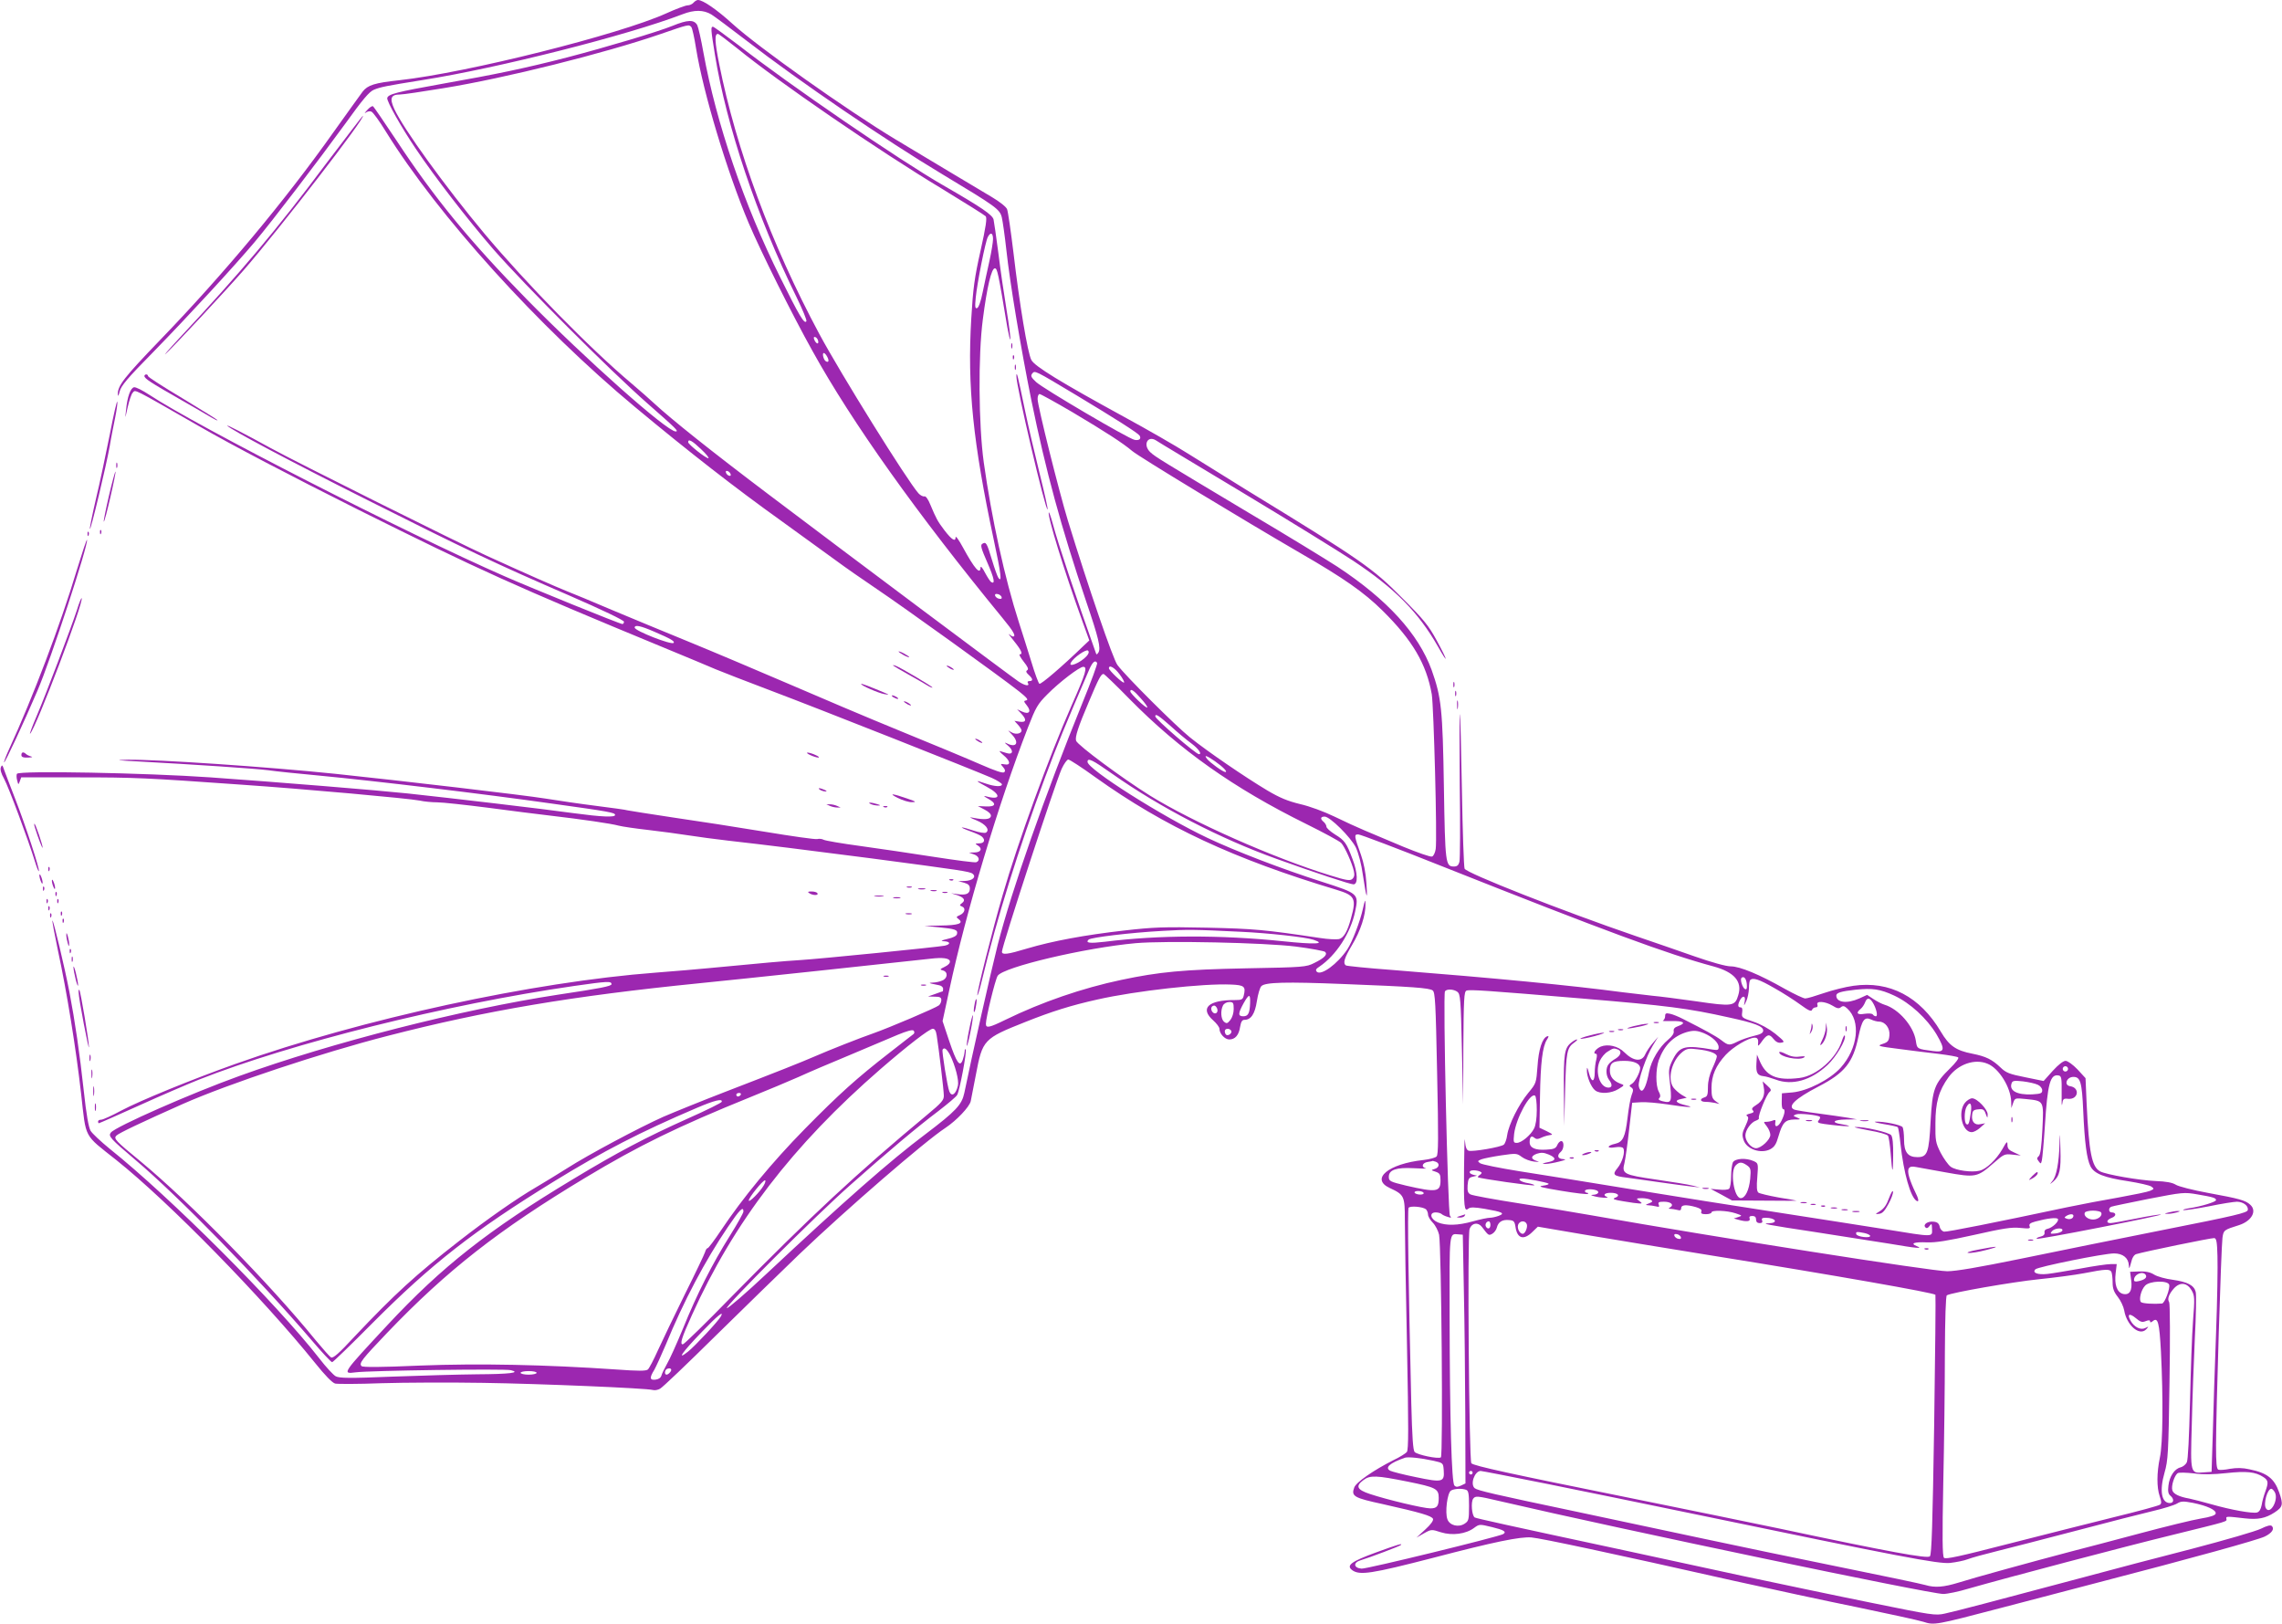 <?xml version="1.0" standalone="no"?>
<!DOCTYPE svg PUBLIC "-//W3C//DTD SVG 20010904//EN"
 "http://www.w3.org/TR/2001/REC-SVG-20010904/DTD/svg10.dtd">
<svg version="1.0" xmlns="http://www.w3.org/2000/svg"
 width="1280pt" height="911pt" viewBox="0 0 1280 911"
 preserveAspectRatio="xMidYMid meet">
<g transform="translate(0,911) scale(0.1,-0.1)"
fill="#9c27b0" stroke="none">
<path d="M3890 9095 c-7 -8 -21 -15 -33 -15 -11 0 -65 -20 -120 -45 -263 -119
-1117 -333 -1497 -375 -139 -15 -177 -27 -206 -64 -13 -17 -85 -118 -161 -224
-273 -386 -618 -799 -973 -1167 -205 -213 -241 -259 -239 -307 1 -14 4 -8 10
16 8 32 42 73 192 225 195 200 452 479 565 613 100 119 357 456 507 662 100
139 136 182 163 193 37 15 66 21 272 54 420 66 1151 251 1458 369 67 26 118
25 162 -1 19 -12 109 -79 200 -149 300 -231 775 -555 1100 -750 296 -178 317
-193 329 -238 5 -20 17 -104 26 -186 20 -184 79 -538 140 -841 81 -396 167
-713 308 -1130 69 -202 83 -261 68 -285 -9 -13 -11 -13 -15 0 -112 315 -210
607 -241 723 -10 37 -20 65 -22 63 -11 -11 87 -331 186 -604 l41 -114 -33 -31
c-120 -116 -238 -217 -247 -212 -5 3 -26 59 -45 123 -20 64 -51 164 -70 222
-79 245 -153 583 -197 897 -29 211 -32 599 -5 803 23 179 48 285 67 285 14 0
18 -18 70 -330 8 -43 15 -74 17 -68 2 6 -7 80 -21 164 -14 85 -35 228 -46 319
-12 91 -24 176 -27 189 -7 26 -64 66 -283 192 -242 139 -861 562 -1148 786
-74 56 -138 103 -143 103 -13 0 -12 -14 11 -156 65 -401 235 -908 459 -1363
33 -68 58 -128 54 -133 -11 -18 -40 31 -147 247 -202 405 -358 864 -430 1258
-13 74 -29 144 -35 156 -18 32 -53 31 -139 -4 -84 -34 -369 -119 -587 -176
-236 -61 -404 -96 -704 -149 -257 -46 -304 -58 -309 -80 -3 -18 77 -161 160
-284 106 -158 288 -394 436 -565 177 -202 650 -676 864 -864 162 -142 177
-157 158 -157 -49 0 -506 406 -835 741 -318 324 -517 566 -731 891 -68 102
-127 189 -132 192 -5 3 -20 -7 -33 -22 -13 -14 -17 -21 -8 -14 9 7 24 10 32 6
9 -3 46 -54 82 -113 292 -471 856 -1094 1397 -1544 299 -249 565 -456 821
-639 109 -79 245 -177 301 -218 55 -41 162 -115 236 -165 143 -96 694 -492
795 -572 44 -35 55 -48 42 -51 -16 -3 -16 -5 3 -29 27 -34 12 -52 -27 -34
l-28 13 23 -24 c32 -34 29 -51 -8 -46 l-30 5 20 -22 c11 -12 20 -26 20 -32 0
-17 -30 -24 -53 -12 l-22 12 23 -25 c41 -45 22 -74 -31 -47 -15 7 -13 3 7 -13
33 -28 28 -53 -7 -42 -12 4 -29 9 -37 11 -8 3 0 -7 18 -22 40 -33 43 -59 7
-52 -25 4 -25 4 -9 -15 12 -13 14 -22 7 -29 -7 -7 -47 6 -134 44 -68 30 -270
114 -449 187 -179 73 -464 194 -635 268 -170 73 -418 178 -550 232 -132 54
-328 135 -435 180 -107 46 -217 91 -245 102 -68 27 -245 105 -455 201 -165 75
-1070 526 -1210 603 -151 83 -254 136 -245 126 23 -24 350 -198 785 -416 549
-276 721 -358 1133 -536 184 -80 307 -139 307 -147 0 -7 -4 -13 -9 -13 -13 0
-506 200 -661 268 -559 245 -1723 840 -1993 1018 -38 25 -76 44 -85 42 -20 -4
-38 -53 -45 -128 -6 -53 -6 -52 9 15 9 39 21 76 29 83 16 17 -9 30 371 -188
191 -110 513 -278 894 -469 676 -337 882 -430 1715 -774 127 -52 257 -107 290
-121 33 -14 173 -68 310 -120 268 -101 1142 -447 1238 -489 31 -14 57 -31 57
-36 0 -15 -40 -13 -90 4 -63 22 -62 18 5 -18 82 -44 79 -77 -5 -53 -16 4 -11
-1 13 -14 49 -27 43 -46 -14 -43 l-44 2 38 -20 c25 -13 37 -26 35 -37 -4 -18
-36 -21 -98 -9 -27 6 -23 2 17 -14 53 -22 77 -54 53 -69 -7 -4 -38 1 -68 11
-30 10 -60 19 -66 18 -6 0 13 -9 43 -20 29 -10 60 -24 67 -30 23 -19 16 -39
-13 -39 -24 -1 -25 -2 -10 -11 29 -17 21 -39 -15 -40 l-33 -1 28 -10 c29 -10
36 -35 13 -44 -8 -3 -114 11 -237 30 -123 19 -309 47 -413 61 -104 14 -197 30
-206 35 -9 5 -25 7 -36 4 -10 -3 -143 16 -294 41 -151 25 -383 61 -515 80
-132 20 -247 38 -255 40 -8 3 -87 14 -175 25 -88 11 -216 30 -285 41 -123 20
-817 101 -1180 139 -388 40 -1000 81 -1163 79 -77 -2 -67 -3 63 -10 299 -16
656 -40 725 -49 39 -6 167 -19 285 -30 307 -29 933 -104 1298 -156 339 -47
362 -52 362 -65 0 -14 -75 -11 -231 10 -180 25 -683 84 -934 111 -171 18 -723
63 -1105 90 -358 25 -1073 39 -1085 20 -3 -5 -3 -21 1 -36 7 -27 7 -27 15 -6
l8 22 318 0 c316 0 384 -3 918 -41 363 -25 937 -77 998 -89 26 -6 72 -10 100
-10 29 0 156 -14 282 -30 127 -17 286 -37 355 -45 171 -20 338 -44 381 -56 19
-5 94 -16 165 -24 71 -8 172 -22 224 -30 52 -8 154 -22 225 -30 212 -24 429
-51 800 -99 507 -67 556 -74 571 -87 22 -18 -2 -39 -45 -40 l-36 -1 33 -9 c24
-7 32 -15 32 -33 0 -29 -21 -38 -69 -31 l-36 5 32 -10 c40 -13 51 -29 29 -45
-14 -11 -15 -13 -1 -19 23 -8 18 -35 -10 -48 -23 -10 -23 -12 -7 -24 29 -23
-3 -34 -103 -35 l-90 -2 82 -8 c92 -9 106 -14 101 -37 -2 -11 -21 -21 -53 -28
-34 -8 -41 -12 -23 -13 39 -1 43 -17 7 -25 -41 -8 -699 -74 -814 -81 -82 -5
-208 -16 -510 -45 -60 -6 -193 -17 -295 -25 -690 -52 -1650 -260 -2359 -512
-242 -86 -536 -206 -641 -262 -52 -28 -103 -51 -112 -51 -10 0 -18 -4 -18 -10
0 -5 2 -10 4 -10 3 0 105 45 227 100 123 56 273 120 333 144 519 205 1392 423
2106 526 189 27 210 28 210 10 0 -11 -60 -23 -301 -59 -537 -82 -1268 -268
-1787 -456 -272 -98 -692 -283 -720 -317 -16 -20 -5 -33 138 -154 240 -203
694 -668 988 -1011 58 -68 109 -123 115 -123 5 0 106 98 225 218 333 334 569
519 1018 795 277 170 483 277 802 413 100 43 147 54 140 34 -1 -5 -87 -48
-189 -93 -238 -107 -394 -189 -644 -340 -476 -286 -736 -491 -1041 -818 -256
-275 -257 -276 -179 -266 71 10 838 21 871 12 57 -14 -6 -22 -191 -23 -99 -1
-312 -7 -473 -13 -243 -10 -298 -9 -319 2 -13 7 -55 52 -91 99 -243 312 -833
902 -1178 1178 -49 40 -97 85 -106 100 -11 19 -24 92 -38 223 -23 211 -49 389
-81 557 -27 140 -90 404 -95 399 -2 -2 12 -78 31 -168 50 -232 101 -548 130
-804 29 -256 12 -224 197 -371 295 -235 821 -773 1115 -1138 56 -70 97 -112
113 -116 14 -3 131 -3 260 2 129 4 386 5 570 2 326 -5 918 -30 952 -40 10 -3
28 0 40 7 13 6 154 141 313 298 160 157 371 363 470 458 263 251 703 632 818
707 63 42 135 118 142 150 2 12 15 79 29 149 37 196 43 202 277 295 148 59
256 93 404 126 217 49 596 91 750 84 75 -3 84 -11 71 -63 -5 -21 -12 -24 -49
-24 -149 1 -199 -46 -122 -114 19 -17 35 -38 35 -47 0 -27 30 -60 55 -60 33 0
54 24 61 71 5 28 11 39 24 39 37 0 59 33 70 105 6 39 17 76 25 84 21 22 137
25 460 12 389 -15 482 -22 501 -36 14 -10 17 -68 25 -465 8 -365 7 -456 -3
-466 -7 -8 -40 -16 -73 -20 -197 -21 -300 -106 -190 -157 82 -38 85 -45 85
-181 0 -67 5 -383 12 -703 9 -463 9 -585 -1 -597 -7 -8 -40 -29 -74 -45 -113
-57 -211 -125 -221 -154 -18 -49 -2 -58 160 -93 214 -48 275 -66 282 -83 3 -9
-12 -31 -44 -60 l-49 -45 42 24 c41 23 43 23 95 6 64 -20 141 -10 187 25 29
21 30 21 100 4 66 -16 83 -26 63 -39 -24 -15 -769 -197 -795 -194 -45 4 -48
34 -5 47 53 16 219 79 225 85 13 12 -15 4 -141 -42 -137 -50 -166 -72 -132
-98 42 -31 107 -21 456 69 344 90 487 119 550 114 56 -5 447 -88 1130 -242
212 -47 527 -115 700 -150 173 -36 339 -72 368 -81 62 -20 67 -19 437 78 127
33 367 96 535 140 544 141 904 241 943 260 41 20 56 43 40 59 -7 7 -27 2 -61
-15 -28 -14 -201 -64 -384 -112 -183 -47 -459 -119 -613 -161 -495 -132 -719
-191 -776 -203 -53 -12 -71 -9 -410 60 -194 39 -520 108 -724 151 -203 44
-505 109 -670 145 -654 140 -825 178 -833 183 -17 11 -22 87 -9 105 13 17 20
17 148 -13 687 -160 2414 -521 2489 -521 22 0 86 13 142 30 220 63 877 236
1143 301 320 79 306 74 303 91 -3 14 0 14 104 2 73 -8 115 0 166 33 47 31 50
44 26 113 -27 77 -67 109 -166 129 -39 9 -73 9 -109 3 -29 -6 -59 -8 -66 -5
-10 4 -13 37 -13 137 0 188 29 1113 36 1163 6 44 8 45 94 72 70 23 101 79 62
114 -27 25 -61 34 -235 66 -87 16 -170 37 -184 47 -18 11 -53 18 -112 20 -92
4 -277 36 -311 54 -47 25 -63 106 -76 384 l-6 139 -45 49 c-26 27 -55 48 -67
48 -13 0 -40 -21 -72 -56 l-51 -57 -103 21 c-90 18 -108 25 -139 55 -47 45
-82 62 -157 77 -94 18 -131 45 -178 124 -116 196 -287 286 -490 257 -45 -6
-119 -25 -166 -41 -47 -16 -93 -30 -104 -30 -10 0 -61 24 -115 54 -143 81
-252 126 -303 126 -26 0 -106 22 -203 56 -88 31 -236 82 -330 114 -409 140
-950 353 -960 378 -4 9 -11 207 -15 440 -4 232 -9 424 -11 427 -3 2 -3 -177
-1 -400 3 -222 2 -415 -2 -429 -5 -19 -13 -26 -31 -26 -47 0 -49 17 -56 445
-7 438 -14 504 -69 658 -74 202 -248 394 -529 579 -57 37 -282 175 -500 304
-483 289 -520 311 -548 337 -44 40 -17 97 31 67 11 -8 230 -139 486 -293 256
-154 535 -326 620 -382 235 -156 365 -288 475 -480 62 -110 57 -83 -7 34 -45
83 -72 116 -193 237 -166 168 -226 210 -875 607 -107 66 -253 157 -325 202
-71 45 -233 138 -360 207 -357 195 -502 284 -520 319 -21 39 -67 316 -100 599
-15 123 -31 234 -36 246 -4 13 -42 43 -86 69 -105 62 -366 219 -538 322 -274
165 -772 518 -917 650 -87 79 -165 133 -193 133 -7 0 -18 -7 -25 -15z m-12
-137 c5 -7 17 -60 26 -118 41 -252 174 -693 295 -980 68 -160 243 -512 358
-718 223 -403 587 -914 1066 -1498 63 -76 78 -104 59 -104 -4 0 -14 6 -22 13
-7 6 5 -11 28 -39 42 -52 51 -74 32 -74 -6 0 4 -18 22 -41 23 -29 29 -42 20
-48 -9 -6 -7 -12 8 -26 24 -22 26 -35 4 -35 -8 0 -13 -4 -9 -9 13 -22 -14 -18
-51 6 -47 32 -920 685 -1399 1047 -330 249 -551 426 -645 513 -25 23 -81 73
-125 110 -237 199 -592 562 -828 843 -221 265 -453 586 -505 698 -28 61 -20
82 32 82 17 0 126 16 241 35 347 56 906 196 1220 304 159 55 159 55 173 39z
m257 -119 c229 -187 798 -577 1149 -788 128 -78 238 -147 245 -154 8 -10 1
-59 -29 -193 -34 -151 -42 -211 -52 -380 -23 -381 10 -697 126 -1241 41 -191
48 -247 25 -212 -5 8 -21 52 -35 99 -29 96 -33 103 -54 90 -12 -7 -7 -25 28
-105 39 -89 46 -125 21 -109 -5 3 -20 26 -34 52 -13 26 -24 39 -25 30 -1 -45
-33 -9 -99 112 -22 41 -41 67 -41 57 0 -28 -21 -15 -62 38 -40 53 -46 65 -79
143 -13 33 -27 51 -34 48 -7 -2 -22 5 -33 17 -62 69 -437 671 -558 897 -268
500 -464 1030 -560 1511 -25 126 -27 169 -7 169 4 0 53 -37 108 -81z m1435
-1070 c0 -16 -9 -72 -20 -122 -12 -51 -28 -130 -38 -176 -10 -51 -23 -86 -31
-89 -12 -4 -13 7 -8 59 8 81 54 315 68 340 15 29 29 23 29 -12z m-983 -564 c9
-25 -4 -29 -17 -6 -7 15 -7 21 0 21 6 0 13 -7 17 -15z m53 -96 c12 -22 8 -35
-8 -25 -13 8 -22 46 -11 46 4 0 13 -9 19 -21z m1398 -216 c218 -131 345 -212
354 -226 11 -18 -2 -29 -28 -24 -34 6 -512 287 -552 324 -29 27 -32 35 -22 48
15 18 11 20 248 -122z m-24 -94 c190 -113 284 -174 336 -218 37 -32 625 -388
947 -575 239 -138 354 -218 458 -321 168 -166 246 -299 276 -469 11 -69 31
-811 22 -868 -3 -20 -12 -39 -20 -42 -8 -4 -81 22 -162 55 -80 34 -177 75
-216 91 -38 16 -115 51 -170 78 -58 28 -139 58 -192 70 -70 17 -114 35 -185
77 -127 76 -336 219 -433 297 -82 66 -360 343 -407 406 -25 33 -163 436 -278
810 -50 164 -170 644 -170 682 0 16 5 28 11 28 6 0 89 -46 183 -101z m-2081
-209 c29 -27 47 -50 40 -50 -15 0 -113 78 -113 90 0 21 23 8 73 -40z m165
-139 c3 -8 -1 -12 -9 -9 -7 2 -15 10 -17 17 -3 8 1 12 9 9 7 -2 15 -10 17 -17z
m1520 -689 c3 -9 -2 -13 -14 -10 -9 1 -19 9 -22 16 -3 9 2 13 14 10 9 -1 19
-9 22 -16z m-1948 -195 c93 -40 117 -54 108 -63 -13 -12 -218 68 -218 86 0 17
32 11 110 -23z m2424 -138 c-34 -37 -105 -66 -87 -35 16 29 86 77 96 67 7 -7
4 -18 -9 -32z m60 -37 c3 -5 -33 -103 -80 -218 -217 -535 -397 -1049 -478
-1364 -37 -146 -146 -629 -187 -830 -14 -66 -46 -101 -219 -232 -195 -146
-455 -375 -888 -780 -117 -110 -218 -197 -225 -195 -15 6 499 520 693 691 208
185 381 330 493 414 53 41 101 81 106 91 14 25 54 239 48 254 -3 6 -6 2 -6
-10 -1 -12 -6 -34 -11 -48 -16 -43 -34 -17 -76 107 l-37 111 38 176 c93 435
276 1047 441 1471 44 113 54 131 109 186 67 68 180 154 201 154 25 0 15 -35
-65 -216 -127 -288 -302 -769 -387 -1064 -58 -198 -146 -549 -142 -562 2 -5
14 34 27 89 81 337 204 732 353 1133 68 183 112 290 249 608 18 40 32 52 43
34z m126 -64 c17 -22 28 -44 25 -46 -6 -7 -85 68 -85 80 0 22 33 3 60 -34z
m56 -139 c281 -285 583 -499 990 -700 99 -49 188 -97 197 -107 20 -21 62 -115
71 -158 5 -22 2 -34 -9 -44 -13 -11 -33 -8 -123 20 -319 98 -774 300 -1012
448 -160 100 -403 281 -414 307 -7 21 11 77 72 220 55 131 68 155 82 155 4 0
70 -63 146 -141z m63 4 c23 -25 39 -48 36 -51 -6 -7 -95 78 -95 90 0 19 21 5
59 -39z m167 -155 c38 -35 91 -79 117 -98 39 -29 61 -60 42 -60 -17 0 -245
197 -245 212 0 18 19 5 86 -54z m248 -197 c46 -32 74 -61 59 -61 -13 0 -84 51
-102 73 -20 25 -5 21 43 -12z m-669 -91 c388 -277 774 -457 1353 -631 102 -31
111 -48 80 -159 -20 -75 -41 -110 -67 -117 -14 -3 -62 -1 -106 6 -314 47 -369
52 -635 58 -242 5 -298 3 -465 -16 -220 -25 -403 -59 -544 -101 -109 -33 -141
-37 -141 -18 0 32 297 940 335 1026 13 28 30 52 37 52 8 0 77 -45 153 -100z
m95 19 c270 -190 605 -363 920 -476 216 -78 414 -143 432 -143 26 0 24 65 -6
143 -33 89 -44 104 -98 137 -27 17 -48 36 -48 44 0 7 -7 19 -15 26 -21 17 -19
30 5 30 30 0 146 -115 175 -173 15 -33 31 -91 40 -157 20 -134 27 -148 19 -40
-3 52 -15 113 -30 155 -39 109 -40 115 -15 115 11 0 220 -79 463 -176 927
-368 1268 -494 1528 -564 118 -32 164 -85 140 -162 -18 -62 -32 -64 -236 -34
-99 14 -208 28 -244 31 -36 4 -112 13 -170 20 -284 38 -713 79 -1293 125 -136
10 -252 22 -257 25 -19 12 -10 41 34 115 47 78 77 169 75 230 0 29 -3 24 -14
-26 -16 -72 -60 -187 -88 -229 -55 -82 -147 -149 -171 -125 -8 9 -5 16 14 28
94 63 176 189 201 309 21 101 20 101 -188 168 -225 72 -482 171 -639 245 -256
121 -674 386 -674 427 0 25 27 12 140 -68z m720 -885 c153 -7 363 -30 408 -45
73 -24 8 -27 -173 -8 -350 36 -696 35 -998 -3 -86 -10 -110 -7 -91 12 12 12
233 39 414 49 141 8 176 8 440 -5z m309 -83 c85 -11 159 -25 164 -30 15 -15
-6 -35 -61 -62 -45 -23 -59 -24 -382 -30 -354 -7 -488 -20 -701 -65 -218 -46
-445 -124 -648 -223 -94 -46 -111 -49 -111 -23 0 33 52 247 66 269 31 49 489
157 773 183 169 15 725 3 900 -19z m-1941 -82 c2 -10 -9 -22 -28 -31 -29 -14
-30 -16 -11 -21 30 -8 27 -45 -5 -57 -14 -6 -37 -11 -52 -11 -20 -1 -22 -2 -7
-6 11 -2 30 -6 43 -9 12 -2 22 -11 22 -19 0 -8 -1 -15 -2 -15 -2 0 -21 -7 -43
-15 l-40 -14 38 -1 c29 0 37 -4 37 -19 0 -10 -6 -24 -14 -30 -17 -14 -278
-125 -366 -156 -75 -26 -250 -95 -330 -130 -76 -33 -212 -87 -500 -198 -135
-52 -292 -116 -350 -141 -134 -60 -418 -211 -540 -289 -52 -33 -131 -81 -175
-107 -105 -61 -270 -176 -428 -299 -247 -192 -364 -300 -590 -539 -85 -92
-119 -122 -130 -115 -8 4 -47 49 -88 98 -254 313 -703 771 -978 999 -145 119
-155 130 -138 147 14 14 147 77 372 177 258 114 782 288 1149 382 554 143
1040 224 1746 295 204 20 1151 121 1300 138 67 8 105 3 108 -14z m4470 -128
c2 -23 0 -32 -9 -29 -14 5 -30 53 -21 63 13 13 27 -3 30 -34z m153 -22 c49
-27 115 -70 148 -94 45 -33 61 -40 65 -29 3 8 12 14 20 14 10 0 13 6 10 15 -9
23 44 19 84 -5 27 -17 37 -18 48 -9 11 9 19 8 35 -7 78 -70 61 -224 -37 -333
-60 -66 -185 -130 -270 -138 l-59 -5 -1 -44 c-1 -24 2 -44 7 -44 14 0 11 -26
-8 -65 -17 -36 -41 -43 -35 -10 3 14 -1 16 -15 10 -10 -4 -26 -7 -36 -7 -16 1
-16 -1 3 -25 11 -14 20 -36 20 -48 0 -27 -52 -75 -80 -75 -27 0 -60 39 -60 71
0 31 32 75 60 84 11 4 18 10 16 14 -7 11 43 134 60 147 11 9 9 15 -13 35 l-26
24 6 -33 c9 -43 -6 -78 -43 -100 -22 -14 -27 -21 -18 -30 8 -8 4 -13 -17 -18
-18 -4 -23 -9 -15 -14 10 -6 7 -19 -9 -54 -19 -39 -21 -51 -11 -80 16 -51 96
-79 149 -52 24 13 34 28 47 74 22 75 37 92 88 93 38 0 39 1 16 11 -24 10 -24
10 -5 18 20 7 122 -4 133 -14 3 -3 0 -12 -7 -20 -9 -11 -4 -15 31 -20 118 -16
191 -17 96 -1 -59 9 -45 25 25 26 l62 1 -50 9 c-27 5 -103 15 -167 24 -64 8
-123 18 -132 21 -44 17 3 62 134 130 147 76 194 134 224 279 20 95 34 114 71
97 14 -7 35 -12 45 -12 34 0 62 -37 58 -77 -3 -31 -8 -38 -38 -48 -33 -11 -28
-13 90 -28 69 -9 170 -22 225 -28 55 -7 104 -15 109 -20 5 -4 -16 -32 -46 -61
-88 -86 -99 -116 -109 -296 -9 -178 -18 -202 -74 -202 -54 0 -75 28 -75 98 0
31 -4 63 -8 70 -9 13 -107 33 -152 31 -14 -1 8 -7 48 -14 39 -6 74 -14 77 -17
3 -3 10 -45 15 -94 18 -163 56 -298 90 -319 16 -10 12 12 -9 53 -10 20 -25 56
-32 80 -14 48 -3 65 36 57 11 -2 86 -16 166 -30 172 -31 179 -29 273 53 56 49
60 51 105 46 l46 -5 -37 17 c-30 13 -38 22 -38 43 0 23 -4 20 -29 -25 -33 -57
-89 -111 -127 -120 -43 -11 -133 1 -162 22 -15 11 -40 47 -57 79 -28 56 -30
68 -29 165 0 117 19 183 74 259 53 72 146 105 218 75 64 -25 131 -133 133
-213 l1 -36 10 29 c10 28 11 28 70 22 104 -11 102 -6 94 -170 -5 -99 -11 -144
-21 -151 -10 -9 -11 -14 0 -28 12 -16 13 -16 18 5 3 13 11 100 17 193 15 239
30 292 77 283 16 -3 18 -14 17 -98 -1 -52 0 -80 3 -63 4 30 7 33 35 30 56 -4
66 63 9 71 -36 6 -19 52 19 52 39 0 48 -29 55 -190 8 -180 20 -271 41 -312 21
-41 77 -63 211 -83 62 -10 120 -23 130 -30 17 -12 16 -14 -7 -24 -14 -6 -92
-22 -175 -37 -82 -14 -213 -39 -290 -55 -405 -86 -672 -139 -690 -137 -11 2
-22 13 -25 28 -4 18 -13 26 -34 28 -33 4 -62 -16 -46 -32 7 -7 14 -4 23 8 12
16 13 14 14 -18 1 -45 12 -45 -259 -1 -117 19 -391 61 -608 95 -217 33 -586
92 -820 130 -234 38 -516 84 -628 101 -112 18 -211 38 -220 45 -15 11 -15 13
8 22 14 5 64 15 111 22 83 12 87 12 115 -9 16 -12 48 -24 69 -26 28 -3 33 -2
16 3 -36 11 -36 28 -1 41 25 8 39 7 66 -4 41 -17 44 -32 7 -41 -44 -9 -50 -12
-23 -12 14 0 48 6 75 13 37 9 43 13 23 14 -31 1 -37 21 -13 41 18 15 20 60 2
60 -7 0 -17 -10 -22 -22 -8 -19 -19 -24 -62 -26 -62 -4 -93 10 -93 42 0 30 10
39 27 24 10 -8 19 -8 36 0 12 6 33 13 47 15 23 3 22 4 -15 23 l-40 19 3 175
c3 188 14 281 39 319 11 17 11 22 2 19 -28 -9 -49 -74 -55 -169 -7 -93 -7 -95
-52 -149 -54 -66 -109 -176 -118 -236 -3 -24 -12 -48 -19 -54 -17 -14 -175
-41 -197 -34 -12 4 -18 19 -21 57 -2 29 -4 -41 -5 -155 -2 -219 1 -246 24
-227 11 9 33 9 92 -1 99 -17 116 -25 79 -39 -16 -6 -38 -11 -50 -11 -12 0 -55
-9 -95 -20 -85 -24 -150 -25 -197 -6 -42 18 -50 56 -12 56 13 0 27 -4 33 -9 5
-5 20 -12 34 -16 20 -7 23 -5 13 6 -12 15 -40 1240 -28 1259 9 14 48 13 70 -3
16 -13 19 -39 25 -323 l7 -309 1 316 c2 280 4 318 18 323 18 7 118 0 644 -44
489 -41 597 -55 830 -107 143 -31 190 -49 190 -73 0 -13 -13 -21 -52 -30 -29
-7 -70 -21 -90 -31 -48 -24 -53 -24 -93 7 -30 23 -94 58 -215 119 -25 13 -57
26 -72 29 -23 5 -28 3 -28 -13 0 -11 -6 -22 -12 -25 -7 -3 15 -4 49 -3 67 2
84 -11 36 -28 -20 -7 -27 -15 -25 -29 3 -11 -9 -29 -31 -47 -50 -41 -95 -117
-107 -180 -13 -70 -30 -111 -44 -106 -6 2 -12 13 -14 26 -5 31 43 169 79 227
l30 49 -30 -35 c-17 -19 -35 -47 -42 -62 -19 -46 -67 -41 -119 11 -34 34 -91
47 -131 31 -28 -12 -48 -40 -28 -40 7 0 8 -11 3 -32 -5 -18 -9 -51 -9 -73 0
-56 -18 -59 -32 -5 -9 35 -12 39 -12 17 -1 -35 24 -96 47 -113 27 -21 90 -17
130 8 35 21 35 22 11 30 -39 15 -59 39 -59 73 0 44 16 55 81 55 55 0 89 -16
89 -41 0 -22 -29 -78 -47 -88 -15 -9 -16 -12 -3 -20 12 -9 13 -15 2 -43 -7
-18 -17 -76 -23 -128 -13 -108 -26 -135 -69 -145 -47 -10 -50 -28 -2 -20 26 4
42 2 47 -5 12 -20 -5 -78 -32 -111 -31 -37 -24 -45 52 -54 27 -4 111 -15 185
-26 74 -11 155 -21 180 -24 l45 -5 -40 10 c-22 6 -114 21 -204 34 -185 27
-195 32 -179 94 5 21 17 105 26 187 l17 150 49 3 c27 2 94 -4 148 -12 107 -17
168 -20 103 -5 -55 13 -66 27 -26 35 l32 7 -29 17 c-16 10 -37 29 -46 41 -35
50 -8 152 51 199 24 19 36 21 83 15 67 -7 110 -23 110 -40 0 -7 -11 -37 -25
-67 -16 -35 -25 -71 -25 -105 0 -43 -3 -53 -20 -58 -29 -9 -24 -25 8 -25 15 0
38 -3 52 -6 l25 -6 -22 16 c-19 14 -23 26 -23 74 0 70 24 125 80 186 42 45
128 96 162 96 18 0 22 -10 19 -40 -2 -8 5 -4 15 10 34 49 47 54 70 25 15 -19
29 -26 45 -23 22 3 19 7 -33 50 -37 29 -82 54 -124 68 -63 21 -66 23 -62 51 3
20 0 29 -9 29 -16 0 -17 14 -3 41 16 29 33 23 26 -8 -5 -28 -5 -28 9 2 8 17
14 48 15 71 0 22 3 44 7 47 15 16 51 4 134 -44z m674 -43 c90 -42 183 -128
237 -217 50 -86 47 -103 -19 -94 -91 12 -90 11 -97 59 -13 81 -96 177 -176
201 -14 4 -41 18 -61 31 l-36 24 -44 -20 c-69 -31 -129 -23 -129 16 0 16 26
24 108 33 95 10 137 4 217 -33z m-3613 -42 c-2 -57 -11 -74 -38 -74 -31 0 -30
16 2 74 30 53 38 53 36 0z m3492 4 c20 -32 31 -78 18 -78 -6 0 -14 5 -17 10
-4 6 -23 7 -46 4 -42 -7 -51 4 -23 27 9 7 20 23 25 36 11 29 25 29 43 1z
m-3584 -37 c0 -23 -8 -48 -19 -62 -16 -20 -21 -21 -35 -10 -18 15 -21 63 -6
92 6 11 21 19 35 19 22 0 25 -4 25 -39z m-93 3 c9 -23 -11 -38 -26 -20 -13 16
-7 36 10 36 5 0 12 -7 16 -16z m-1702 -143 c-6 -4 -64 -50 -130 -101 -192
-149 -288 -236 -480 -431 -184 -187 -351 -390 -471 -570 -36 -54 -70 -99 -74
-99 -5 0 -12 -10 -15 -22 -4 -13 -55 -120 -114 -238 -58 -118 -126 -259 -150
-312 -24 -54 -50 -103 -57 -109 -11 -9 -53 -9 -177 0 -393 27 -771 35 -1100
22 -227 -10 -322 -10 -329 -3 -16 16 2 38 143 186 337 352 626 578 1113 871
299 180 519 287 921 450 99 40 223 92 275 115 52 24 181 79 285 122 105 44
226 95 270 114 51 21 83 30 89 24 6 -6 6 -13 1 -19z m129 -8 c12 -75 40 -309
40 -337 1 -26 -12 -41 -94 -109 -397 -330 -651 -567 -1092 -1015 -146 -150
-271 -272 -278 -272 -18 0 -7 36 51 164 234 520 566 953 1058 1380 150 130
274 226 293 226 11 0 18 -11 22 -37z m1652 26 c7 -12 -15 -31 -28 -23 -4 3 -8
12 -8 20 0 17 26 19 36 3z m2652 -14 c47 -20 82 -53 82 -78 0 -16 -5 -18 -32
-14 -156 27 -186 20 -224 -54 -23 -45 -25 -60 -20 -108 16 -135 14 -140 -40
-127 -19 5 -24 10 -17 17 8 8 7 19 -3 37 -18 34 -17 125 0 175 30 83 81 135
156 158 39 11 58 10 98 -6z m-4229 -122 c29 -59 51 -143 44 -172 -11 -48 -35
-65 -48 -33 -11 27 -43 226 -38 235 9 15 23 5 42 -30z m3745 31 c24 -9 19 -32
-11 -51 -16 -9 -34 -23 -40 -32 -17 -20 -16 -63 2 -87 20 -26 19 -44 -3 -44
-49 0 -77 90 -48 151 9 19 28 42 44 51 31 20 34 20 56 12z m2526 -109 c0 -8
-7 -15 -15 -15 -8 0 -15 7 -15 15 0 8 7 15 15 15 8 0 15 -7 15 -15z m-170 -89
c14 -6 25 -20 25 -31 0 -17 -8 -20 -56 -23 -86 -4 -132 21 -115 64 5 13 16 14
63 9 32 -4 69 -12 83 -19z m-7275 -56 c-3 -5 -10 -10 -16 -10 -5 0 -9 5 -9 10
0 6 7 10 16 10 8 0 12 -4 9 -10z m4465 -86 c0 -46 -6 -86 -15 -103 -19 -38
-71 -81 -97 -81 -19 0 -20 4 -15 51 11 88 89 231 117 214 6 -4 10 -40 10 -81z
m-566 -290 c23 -9 19 -32 -6 -40 -23 -7 -22 -7 5 -16 23 -8 27 -15 27 -48 0
-66 -21 -69 -192 -30 -91 22 -98 25 -98 50 0 39 43 53 138 48 48 -3 79 -3 70
-1 -28 7 -21 31 10 36 15 2 28 5 29 6 1 0 8 -2 17 -5z m256 -60 c2 -3 -2 -9
-10 -14 -8 -5 -12 -11 -10 -13 9 -7 310 -50 316 -45 2 3 -13 8 -35 12 -41 6
-66 26 -33 26 27 0 135 -21 147 -28 6 -4 -8 -9 -30 -12 -33 -4 -13 -10 103
-29 78 -13 145 -21 149 -17 3 3 1 6 -5 6 -7 0 -12 5 -12 10 0 11 39 13 64 4
21 -8 10 -24 -17 -25 -17 -1 -15 -3 8 -9 34 -9 87 -11 68 -3 -25 10 -12 23 21
23 42 0 56 -17 25 -28 -17 -7 -7 -11 49 -20 39 -7 79 -12 88 -12 16 0 16 1 -2
15 -18 13 -17 14 16 15 19 0 42 -5 50 -10 12 -7 10 -11 -10 -19 -22 -8 -22
-10 -5 -11 11 0 30 -3 43 -6 18 -5 21 -3 16 10 -5 13 1 16 29 16 39 0 58 -17
36 -31 -12 -7 -11 -9 1 -9 8 0 25 -3 38 -6 16 -5 22 -2 22 10 0 19 28 21 82 6
26 -8 35 -15 31 -25 -4 -11 3 -15 26 -15 17 0 31 5 31 10 0 14 87 11 135 -5
38 -13 39 -13 15 -21 l-25 -8 25 -7 c45 -13 70 -10 64 6 -4 10 0 15 15 15 14
0 21 -6 21 -20 0 -13 7 -20 20 -20 13 0 18 5 14 15 -5 11 1 15 19 15 57 0 74
-29 19 -31 -47 -1 -14 -8 258 -49 146 -23 332 -52 415 -65 159 -27 195 -30
156 -14 -38 15 -15 24 57 21 50 -2 117 9 266 42 164 37 209 44 258 39 51 -5
58 -4 52 10 -4 12 4 18 33 26 67 18 120 24 126 14 8 -13 -32 -50 -58 -55 -12
-2 -19 -10 -17 -21 2 -11 -6 -19 -23 -23 -14 -3 -24 -9 -21 -12 3 -3 164 26
357 64 193 38 346 70 340 72 -6 2 -67 -8 -137 -22 -70 -14 -135 -26 -146 -26
-27 0 -22 19 8 30 26 10 25 30 -2 30 -17 0 -19 26 -1 32 6 3 101 22 209 44
191 37 199 38 274 25 88 -15 104 -20 104 -32 0 -10 -81 -35 -147 -45 -26 -4
-43 -9 -36 -11 6 -2 70 7 142 21 72 15 143 26 159 26 35 -1 65 -23 60 -47 -3
-15 -68 -31 -468 -110 -256 -51 -618 -124 -806 -163 -235 -48 -363 -70 -412
-70 -84 0 -1289 189 -1997 314 -77 14 -256 43 -399 66 -142 22 -267 45 -278
51 -15 8 -18 19 -16 52 3 35 7 42 28 47 l25 6 -24 6 c-14 4 -20 11 -16 18 7
11 52 6 65 -6z m-4027 -74 c-22 -37 -83 -98 -83 -83 0 16 78 113 91 113 5 0 2
-14 -8 -30z m3702 -40 c3 -6 -5 -10 -19 -10 -14 0 -28 5 -31 10 -3 6 5 10 19
10 14 0 28 -4 31 -10z m13 -92 c6 -6 12 -19 12 -30 0 -10 12 -31 27 -46 14
-14 30 -45 35 -67 13 -69 23 -1241 10 -1249 -16 -10 -130 14 -147 30 -9 10
-14 79 -19 276 -16 677 -22 1084 -15 1094 10 12 78 6 97 -8z m-3828 -13 c0 -8
-34 -69 -76 -136 -98 -156 -184 -325 -263 -520 -35 -85 -75 -174 -90 -199 -14
-25 -28 -54 -31 -65 -4 -13 -16 -21 -33 -23 -33 -4 -35 10 -7 55 10 18 39 81
64 140 100 244 222 474 348 660 67 99 88 120 88 88z m7615 -5 c11 -17 -15 -40
-45 -40 -30 0 -56 23 -45 40 3 5 24 10 45 10 21 0 42 -5 45 -10z m-155 -19 c0
-15 -19 -23 -38 -16 -14 5 -14 7 -2 15 19 12 40 13 40 1z m-3129 -65 c10 -63
46 -73 94 -26 l31 30 264 -45 c146 -25 461 -76 700 -115 709 -114 1253 -210
1266 -222 2 -3 -1 -331 -7 -729 -9 -561 -14 -727 -24 -738 -14 -14 -224 24
-845 156 -168 35 -548 113 -845 173 -664 134 -867 178 -882 193 -13 14 -23
1277 -10 1314 12 34 47 40 69 12 37 -49 38 -50 58 -39 11 6 23 22 26 35 8 32
31 46 69 42 26 -2 31 -7 36 -41z m-141 14 c0 -21 -15 -27 -25 -10 -7 12 2 30
16 30 5 0 9 -9 9 -20z m204 4 c6 -17 -9 -54 -23 -54 -17 0 -32 30 -26 50 8 24
40 27 49 4z m3004 -36 c-3 -7 -20 -14 -38 -16 -30 -3 -32 -2 -21 12 16 19 65
22 59 4z m-1109 -14 c17 -4 31 -11 31 -16 0 -14 -73 -5 -78 10 -4 14 3 15 47
6z m-2248 -324 c4 -173 7 -487 8 -698 l1 -382 -25 -12 c-20 -9 -28 -9 -37 0
-16 16 -26 372 -27 954 -1 477 -3 459 49 455 l25 -2 6 -315z m1217 302 c3 -9
-2 -13 -14 -10 -9 1 -19 9 -22 16 -3 9 2 13 14 10 9 -1 19 -9 22 -16z m3010
-107 c2 -55 -1 -251 -8 -435 -7 -184 -15 -434 -18 -555 l-7 -220 -43 -3 c-77
-6 -76 -10 -68 268 3 135 11 352 17 482 7 130 9 248 5 262 -9 37 -45 56 -128
68 -40 5 -87 18 -105 29 -22 14 -47 19 -83 18 l-52 -2 6 -47 c8 -58 -9 -86
-46 -77 -34 9 -49 52 -41 117 l6 50 -35 0 c-19 0 -95 -11 -169 -25 -74 -13
-156 -27 -184 -30 -55 -6 -88 6 -68 26 14 14 384 89 441 89 50 0 81 -26 83
-67 1 -23 3 -20 12 14 6 28 17 45 29 49 41 13 424 92 438 90 12 -1 16 -21 18
-101z m-594 -91 c3 -9 6 -35 6 -58 0 -33 7 -52 29 -80 16 -20 32 -54 36 -76
14 -83 85 -145 123 -106 16 18 16 18 -4 8 -26 -14 -63 4 -83 40 -22 38 -7 45
29 15 25 -21 35 -25 55 -17 17 7 25 6 25 -1 0 -8 5 -7 15 1 29 24 37 -5 46
-171 13 -263 11 -514 -6 -594 -18 -86 -18 -168 -1 -217 10 -29 11 -40 2 -47
-7 -6 -122 -37 -257 -70 -134 -33 -401 -101 -594 -150 -272 -70 -353 -88 -361
-78 -9 9 -10 118 -4 417 5 223 9 550 9 727 1 202 5 324 11 328 24 15 369 75
515 90 88 9 203 24 255 34 123 24 146 25 154 5z m192 -15 c8 -14 -5 -26 -38
-34 -21 -5 -28 -3 -28 7 0 31 50 52 66 27z m131 -54 c7 -20 -25 -105 -40 -106
-46 -4 -110 0 -118 8 -13 13 0 68 23 92 24 27 125 31 135 6z m126 -32 c17 -30
18 -43 8 -170 -6 -76 -13 -281 -17 -455 -5 -198 -11 -326 -18 -340 -6 -12 -22
-25 -35 -28 -34 -8 -62 -50 -68 -102 -4 -32 -1 -47 11 -57 22 -18 20 -41 -3
-41 -47 0 -59 69 -30 170 20 70 22 106 28 510 4 239 3 440 -2 447 -12 17 -1
46 28 78 34 36 73 31 98 -12z m-8250 -147 c-16 -28 -144 -165 -184 -197 -67
-53 -33 -4 78 111 87 91 127 123 106 86z m-284 -312 c-6 -8 -15 -14 -20 -14
-14 0 -11 28 4 33 20 7 29 -4 16 -19z m-749 -4 c0 -5 -20 -10 -45 -10 -25 0
-45 5 -45 10 0 6 20 10 45 10 25 0 45 -4 45 -10z m5031 -493 c54 -12 54 -13
57 -53 5 -67 -7 -70 -155 -39 -70 14 -135 31 -145 36 -32 17 -4 43 82 73 18 6
88 -1 161 -17z m219 -67 c0 -5 -4 -10 -10 -10 -5 0 -10 5 -10 10 0 6 5 10 10
10 6 0 10 -4 10 -10z m425 -64 c204 -41 568 -116 810 -166 1175 -244 1376
-282 1443 -276 35 4 80 13 100 21 20 8 93 28 162 45 69 17 270 69 446 115 177
47 370 96 429 110 60 14 121 33 136 42 23 14 35 14 89 4 79 -16 132 -40 128
-60 -2 -10 -28 -19 -83 -28 -44 -7 -199 -45 -345 -84 -146 -39 -317 -84 -380
-100 -217 -57 -555 -150 -633 -175 -85 -26 -133 -30 -187 -14 -19 6 -233 51
-475 100 -242 49 -588 121 -770 160 -181 39 -501 107 -710 151 -471 99 -556
119 -573 132 -27 22 -1 96 33 97 6 0 177 -33 380 -74z m3804 62 c111 12 162 7
206 -22 29 -19 30 -31 11 -83 -8 -21 -17 -54 -20 -74 -5 -25 -13 -38 -26 -42
-26 -7 -148 15 -256 46 -49 14 -105 28 -124 32 -57 10 -89 26 -95 46 -8 24 12
86 31 97 8 4 48 3 91 -2 52 -7 109 -6 182 2z m-4593 -48 c158 -32 174 -40 174
-91 0 -47 -10 -59 -47 -59 -38 0 -241 48 -340 81 -72 24 -81 44 -35 78 37 28
73 26 248 -9z m328 -46 c13 -5 16 -23 16 -90 0 -78 -2 -85 -25 -100 -34 -22
-83 -10 -96 24 -15 38 -1 150 20 162 18 11 62 13 85 4z m4536 -14 c22 -42 -26
-128 -50 -90 -16 24 8 110 30 110 5 0 14 -9 20 -20z"/>
<path d="M5466 3474 c-4 -20 -5 -38 -3 -40 3 -3 8 11 11 32 4 20 5 38 3 40 -3
3 -8 -11 -11 -32z"/>
<path d="M5436 3334 c-10 -47 -15 -88 -13 -90 2 -3 12 34 21 82 10 47 15 88
13 90 -2 3 -12 -34 -21 -82z"/>
<path d="M4958 3633 c6 -2 18 -2 25 0 6 3 1 5 -13 5 -14 0 -19 -2 -12 -5z"/>
<path d="M5168 3583 c6 -2 18 -2 25 0 6 3 1 5 -13 5 -14 0 -19 -2 -12 -5z"/>
<path d="M9278 3373 c6 -2 18 -2 25 0 6 3 1 5 -13 5 -14 0 -19 -2 -12 -5z"/>
<path d="M9165 3355 c-67 -17 -36 -18 40 -1 33 8 49 14 35 14 -14 0 -47 -6
-75 -13z"/>
<path d="M10161 3358 c0 -9 -4 -25 -7 -35 -5 -17 -5 -17 6 0 6 10 9 25 7 35
-4 15 -5 15 -6 0z"/>
<path d="M10241 3345 c0 -17 -10 -48 -20 -68 -11 -22 -14 -33 -6 -27 21 17 37
65 32 96 l-4 29 -2 -30z"/>
<path d="M10352 3340 c0 -14 2 -19 5 -12 2 6 2 18 0 25 -3 6 -5 1 -5 -13z"/>
<path d="M9078 3333 c6 -2 18 -2 25 0 6 3 1 5 -13 5 -14 0 -19 -2 -12 -5z"/>
<path d="M9028 3323 c6 -2 18 -2 25 0 6 3 1 5 -13 5 -14 0 -19 -2 -12 -5z"/>
<path d="M8915 3302 c-33 -8 -55 -17 -50 -18 6 -2 42 5 80 15 39 11 61 19 50
19 -11 0 -47 -7 -80 -16z"/>
<path d="M10332 3274 c-30 -99 -142 -198 -238 -210 -131 -16 -189 10 -226 101
l-13 30 -3 -49 c-3 -53 5 -68 40 -72 13 -1 43 -10 68 -19 92 -35 198 -5 291
82 48 45 105 141 97 164 -2 7 -9 -6 -16 -27z"/>
<path d="M8813 3262 c-38 -30 -43 -64 -41 -270 l2 -197 5 205 c6 213 10 234
53 264 12 9 18 16 13 16 -6 0 -20 -8 -32 -18z"/>
<path d="M9980 3208 c0 -25 109 -48 139 -29 10 7 2 8 -25 5 -27 -4 -50 1 -76
14 -21 11 -38 16 -38 10z"/>
<path d="M9488 2943 c6 -2 18 -2 25 0 6 3 1 5 -13 5 -14 0 -19 -2 -12 -5z"/>
<path d="M11021 2924 c-41 -53 -14 -164 39 -164 10 0 32 11 47 25 l28 25 -26
-5 c-32 -8 -52 14 -47 52 2 23 8 29 34 31 27 3 34 -1 42 -25 10 -26 10 -27 11
-4 1 28 -59 91 -87 91 -11 0 -30 -12 -41 -26z m34 -51 c-9 -64 -13 -75 -25
-68 -13 8 -13 71 0 96 19 35 32 21 25 -28z"/>
<path d="M11282 2830 c0 -14 2 -19 5 -12 2 6 2 18 0 25 -3 6 -5 1 -5 -13z"/>
<path d="M10133 2823 c9 -2 23 -2 30 0 6 3 -1 5 -18 5 -16 0 -22 -2 -12 -5z"/>
<path d="M10438 2823 c12 -2 30 -2 40 0 9 3 -1 5 -23 4 -22 0 -30 -2 -17 -4z"/>
<path d="M10483 2770 c55 -9 103 -23 107 -30 5 -8 11 -52 15 -99 9 -119 13
-122 14 -10 1 61 -3 101 -11 112 -12 16 -155 49 -203 46 -11 -1 24 -9 78 -19z"/>
<path d="M11552 2694 c-3 -104 -17 -182 -40 -208 -17 -21 -17 -21 5 -3 36 31
44 66 40 182 -2 97 -3 100 -5 29z"/>
<path d="M8948 2653 c7 -3 16 -2 19 1 4 3 -2 6 -13 5 -11 0 -14 -3 -6 -6z"/>
<path d="M8885 2640 c-13 -5 -14 -9 -5 -9 8 0 24 4 35 9 13 5 14 9 5 9 -8 0
-24 -4 -35 -9z"/>
<path d="M8808 2613 c7 -3 16 -2 19 1 4 3 -2 6 -13 5 -11 0 -14 -3 -6 -6z"/>
<path d="M9720 2591 c-5 -11 -10 -46 -10 -78 0 -33 -5 -64 -11 -70 -6 -6 -30
-8 -57 -5 l-47 4 60 -32 60 -33 182 -1 c100 -1 181 -1 180 0 -1 1 -47 9 -102
18 -55 10 -105 22 -112 27 -9 8 -11 32 -6 88 6 76 5 77 -21 89 -43 19 -103 15
-116 -7z m79 -17 c21 -15 23 -22 18 -76 -6 -63 -28 -108 -53 -108 -38 0 -61
152 -28 184 20 20 34 20 63 0z"/>
<path d="M11399 2514 c-23 -25 -23 -26 -2 -15 23 12 38 29 31 37 -3 2 -15 -8
-29 -22z"/>
<path d="M9553 2443 c9 -2 23 -2 30 0 6 3 -1 5 -18 5 -16 0 -22 -2 -12 -5z"/>
<path d="M10596 2391 c-13 -37 -28 -59 -50 -73 -29 -18 -30 -19 -6 -16 19 2
32 17 53 56 16 29 27 60 25 69 -2 9 -11 -8 -22 -36z"/>
<path d="M10103 2363 c9 -2 23 -2 30 0 6 3 -1 5 -18 5 -16 0 -22 -2 -12 -5z"/>
<path d="M10158 2353 c6 -2 18 -2 25 0 6 3 1 5 -13 5 -14 0 -19 -2 -12 -5z"/>
<path d="M10218 2343 c7 -3 16 -2 19 1 4 3 -2 6 -13 5 -11 0 -14 -3 -6 -6z"/>
<path d="M10273 2333 c9 -2 23 -2 30 0 6 3 -1 5 -18 5 -16 0 -22 -2 -12 -5z"/>
<path d="M10333 2323 c9 -2 23 -2 30 0 6 3 -1 5 -18 5 -16 0 -22 -2 -12 -5z"/>
<path d="M10393 2313 c9 -2 25 -2 35 0 9 3 1 5 -18 5 -19 0 -27 -2 -17 -5z"/>
<path d="M8190 2290 c-23 -7 -23 -8 -3 -9 12 -1 25 4 28 9 3 6 5 10 3 9 -2 -1
-14 -5 -28 -9z"/>
<path d="M12165 2310 c-27 -7 -27 -8 -5 -8 14 0 36 4 50 8 20 6 21 8 5 8 -11
0 -33 -4 -50 -8z"/>
<path d="M11378 2153 c6 -2 18 -2 25 0 6 3 1 5 -13 5 -14 0 -19 -2 -12 -5z"/>
<path d="M11095 2101 c-44 -8 -69 -17 -55 -18 14 -2 59 5 100 16 91 23 65 24
-45 2z"/>
<path d="M10798 2103 c7 -3 16 -2 19 1 4 3 -2 6 -13 5 -11 0 -14 -3 -6 -6z"/>
<path d="M1826 8188 c-271 -363 -481 -612 -816 -970 -68 -73 -102 -113 -76
-88 55 52 329 346 433 465 201 231 691 865 668 865 -2 0 -96 -123 -209 -272z"/>
<path d="M5672 7170 c0 -14 2 -19 5 -12 2 6 2 18 0 25 -3 6 -5 1 -5 -13z"/>
<path d="M5681 7104 c0 -11 3 -14 6 -6 3 7 2 16 -1 19 -3 4 -6 -2 -5 -13z"/>
<path d="M5692 7050 c0 -14 2 -19 5 -12 2 6 2 18 0 25 -3 6 -5 1 -5 -13z"/>
<path d="M5701 7001 c-2 -53 164 -760 175 -748 3 2 -18 94 -45 203 -27 109
-64 267 -81 349 -43 208 -48 225 -49 196z"/>
<path d="M810 7001 c0 -14 37 -38 195 -128 77 -44 157 -90 178 -103 20 -12 37
-20 37 -17 0 3 -88 57 -195 122 -107 64 -195 120 -195 126 0 5 -4 9 -10 9 -5
0 -10 -4 -10 -9z"/>
<path d="M616 6674 c-22 -109 -56 -273 -78 -363 -21 -90 -36 -166 -34 -168 6
-6 91 352 111 462 8 50 23 123 31 163 8 40 14 80 12 89 -2 9 -21 -73 -42 -183z"/>
<path d="M652 6500 c0 -14 2 -19 5 -12 2 6 2 18 0 25 -3 6 -5 1 -5 -13z"/>
<path d="M611 6329 c-18 -77 -31 -143 -29 -145 3 -2 19 59 37 137 18 77 31
142 29 144 -2 3 -19 -59 -37 -136z"/>
<path d="M561 6124 c0 -11 3 -14 6 -6 3 7 2 16 -1 19 -3 4 -6 -2 -5 -13z"/>
<path d="M491 6114 c0 -11 3 -14 6 -6 3 7 2 16 -1 19 -3 4 -6 -2 -5 -13z"/>
<path d="M431 5913 c-91 -304 -247 -716 -381 -1007 -17 -37 -29 -70 -27 -72 4
-5 113 228 187 402 74 171 286 820 278 846 -2 5 -27 -72 -57 -169z"/>
<path d="M431 5687 c-33 -100 -169 -460 -225 -592 -26 -60 -42 -105 -37 -100
34 35 304 745 289 760 -2 3 -15 -28 -27 -68z"/>
<path d="M5040 5456 c0 -3 14 -12 30 -21 17 -9 30 -13 30 -11 0 3 -13 12 -30
21 -16 9 -30 13 -30 11z"/>
<path d="M5010 5377 c3 -3 39 -24 80 -47 41 -23 90 -51 108 -62 17 -11 32 -17
32 -14 0 6 -179 112 -206 122 -11 4 -17 5 -14 1z"/>
<path d="M5310 5376 c0 -3 9 -10 20 -16 11 -6 20 -8 20 -6 0 3 -9 10 -20 16
-11 6 -20 8 -20 6z"/>
<path d="M8152 5270 c0 -14 2 -19 5 -12 2 6 2 18 0 25 -3 6 -5 1 -5 -13z"/>
<path d="M4830 5274 c0 -9 97 -51 130 -57 23 -4 28 -3 15 2 -99 42 -145 59
-145 55z"/>
<path d="M8162 5220 c0 -14 2 -19 5 -12 2 6 2 18 0 25 -3 6 -5 1 -5 -13z"/>
<path d="M5010 5200 c8 -5 20 -10 25 -10 6 0 3 5 -5 10 -8 5 -19 10 -25 10 -5
0 -3 -5 5 -10z"/>
<path d="M8173 5155 c0 -22 2 -30 4 -17 2 12 2 30 0 40 -3 9 -5 -1 -4 -23z"/>
<path d="M5070 5176 c0 -3 9 -10 20 -16 11 -6 20 -8 20 -6 0 3 -9 10 -20 16
-11 6 -20 8 -20 6z"/>
<path d="M5470 4966 c0 -3 9 -10 20 -16 11 -6 20 -8 20 -6 0 3 -9 10 -20 16
-11 6 -20 8 -20 6z"/>
<path d="M120 4875 c0 -11 10 -15 38 -14 21 1 28 3 17 6 -11 3 -24 9 -29 14
-15 14 -26 11 -26 -6z"/>
<path d="M4545 4875 c17 -8 37 -14 45 -14 8 0 2 7 -15 14 -16 8 -37 14 -45 14
-8 0 -1 -7 15 -14z"/>
<path d="M5 4807 c-5 -12 1 -35 18 -65 25 -45 137 -347 173 -464 10 -32 19
-56 22 -54 7 7 -77 263 -133 406 -29 74 -57 149 -63 165 -8 25 -11 27 -17 12z"/>
<path d="M4600 4680 c8 -5 22 -9 30 -9 10 0 8 3 -5 9 -27 12 -43 12 -25 0z"/>
<path d="M5035 4635 c28 -14 64 -25 80 -24 26 0 24 3 -20 18 -88 31 -116 34
-60 6z"/>
<path d="M4885 4600 c11 -5 29 -8 40 -8 16 0 15 2 -5 8 -34 11 -60 11 -35 0z"/>
<path d="M4655 4590 c11 -5 29 -9 40 -9 l20 0 -20 9 c-11 5 -29 9 -40 9 l-20
0 20 -9z"/>
<path d="M4958 4583 c7 -3 16 -2 19 1 4 3 -2 6 -13 5 -11 0 -14 -3 -6 -6z"/>
<path d="M196 4468 c19 -61 43 -122 43 -112 1 14 -40 134 -46 134 -2 0 -1 -10
3 -22z"/>
<path d="M271 4234 c0 -11 3 -14 6 -6 3 7 2 16 -1 19 -3 4 -6 -2 -5 -13z"/>
<path d="M221 4200 c0 -8 4 -24 9 -35 5 -13 9 -14 9 -5 0 8 -4 24 -9 35 -5 13
-9 14 -9 5z"/>
<path d="M291 4170 c0 -8 4 -24 9 -35 5 -13 9 -14 9 -5 0 8 -4 24 -9 35 -5 13
-9 14 -9 5z"/>
<path d="M5328 4173 c7 -3 16 -2 19 1 4 3 -2 6 -13 5 -11 0 -14 -3 -6 -6z"/>
<path d="M241 4124 c0 -11 3 -14 6 -6 3 7 2 16 -1 19 -3 4 -6 -2 -5 -13z"/>
<path d="M5088 4133 c6 -2 18 -2 25 0 6 3 1 5 -13 5 -14 0 -19 -2 -12 -5z"/>
<path d="M5153 4123 c9 -2 25 -2 35 0 9 3 1 5 -18 5 -19 0 -27 -2 -17 -5z"/>
<path d="M5223 4113 c9 -2 23 -2 30 0 6 3 -1 5 -18 5 -16 0 -22 -2 -12 -5z"/>
<path d="M311 4094 c0 -11 3 -14 6 -6 3 7 2 16 -1 19 -3 4 -6 -2 -5 -13z"/>
<path d="M4540 4100 c20 -13 53 -13 45 0 -3 6 -18 10 -33 10 -21 0 -24 -2 -12
-10z"/>
<path d="M5288 4103 c6 -2 18 -2 25 0 6 3 1 5 -13 5 -14 0 -19 -2 -12 -5z"/>
<path d="M4908 4083 c12 -2 32 -2 45 0 12 2 2 4 -23 4 -25 0 -35 -2 -22 -4z"/>
<path d="M5013 4073 c9 -2 25 -2 35 0 9 3 1 5 -18 5 -19 0 -27 -2 -17 -5z"/>
<path d="M261 4054 c0 -11 3 -14 6 -6 3 7 2 16 -1 19 -3 4 -6 -2 -5 -13z"/>
<path d="M321 4054 c0 -11 3 -14 6 -6 3 7 2 16 -1 19 -3 4 -6 -2 -5 -13z"/>
<path d="M271 4014 c0 -11 3 -14 6 -6 3 7 2 16 -1 19 -3 4 -6 -2 -5 -13z"/>
<path d="M341 3984 c0 -11 3 -14 6 -6 3 7 2 16 -1 19 -3 4 -6 -2 -5 -13z"/>
<path d="M281 3974 c0 -11 3 -14 6 -6 3 7 2 16 -1 19 -3 4 -6 -2 -5 -13z"/>
<path d="M5083 3983 c9 -2 23 -2 30 0 6 3 -1 5 -18 5 -16 0 -22 -2 -12 -5z"/>
<path d="M351 3944 c0 -11 3 -14 6 -6 3 7 2 16 -1 19 -3 4 -6 -2 -5 -13z"/>
<path d="M372 3865 c0 -11 4 -31 8 -45 6 -20 8 -21 8 -5 0 11 -4 31 -8 45 -6
20 -8 21 -8 5z"/>
<path d="M391 3774 c0 -11 3 -14 6 -6 3 7 2 16 -1 19 -3 4 -6 -2 -5 -13z"/>
<path d="M402 3730 c0 -14 2 -19 5 -12 2 6 2 18 0 25 -3 6 -5 1 -5 -13z"/>
<path d="M412 3685 c0 -11 6 -42 13 -70 7 -27 13 -41 13 -30 0 11 -6 43 -13
70 -7 28 -13 41 -13 30z"/>
<path d="M441 3544 c0 -33 57 -330 58 -307 1 27 -47 314 -54 321 -3 3 -5 -3
-4 -14z"/>
<path d="M502 3175 c0 -16 2 -22 5 -12 2 9 2 23 0 30 -3 6 -5 -1 -5 -18z"/>
<path d="M513 3085 c0 -22 2 -30 4 -17 2 12 2 30 0 40 -3 9 -5 -1 -4 -23z"/>
<path d="M523 2990 c0 -25 2 -35 4 -22 2 12 2 32 0 45 -2 12 -4 2 -4 -23z"/>
<path d="M532 2900 c0 -19 2 -27 5 -17 2 9 2 25 0 35 -3 9 -5 1 -5 -18z"/>
</g>
</svg>
